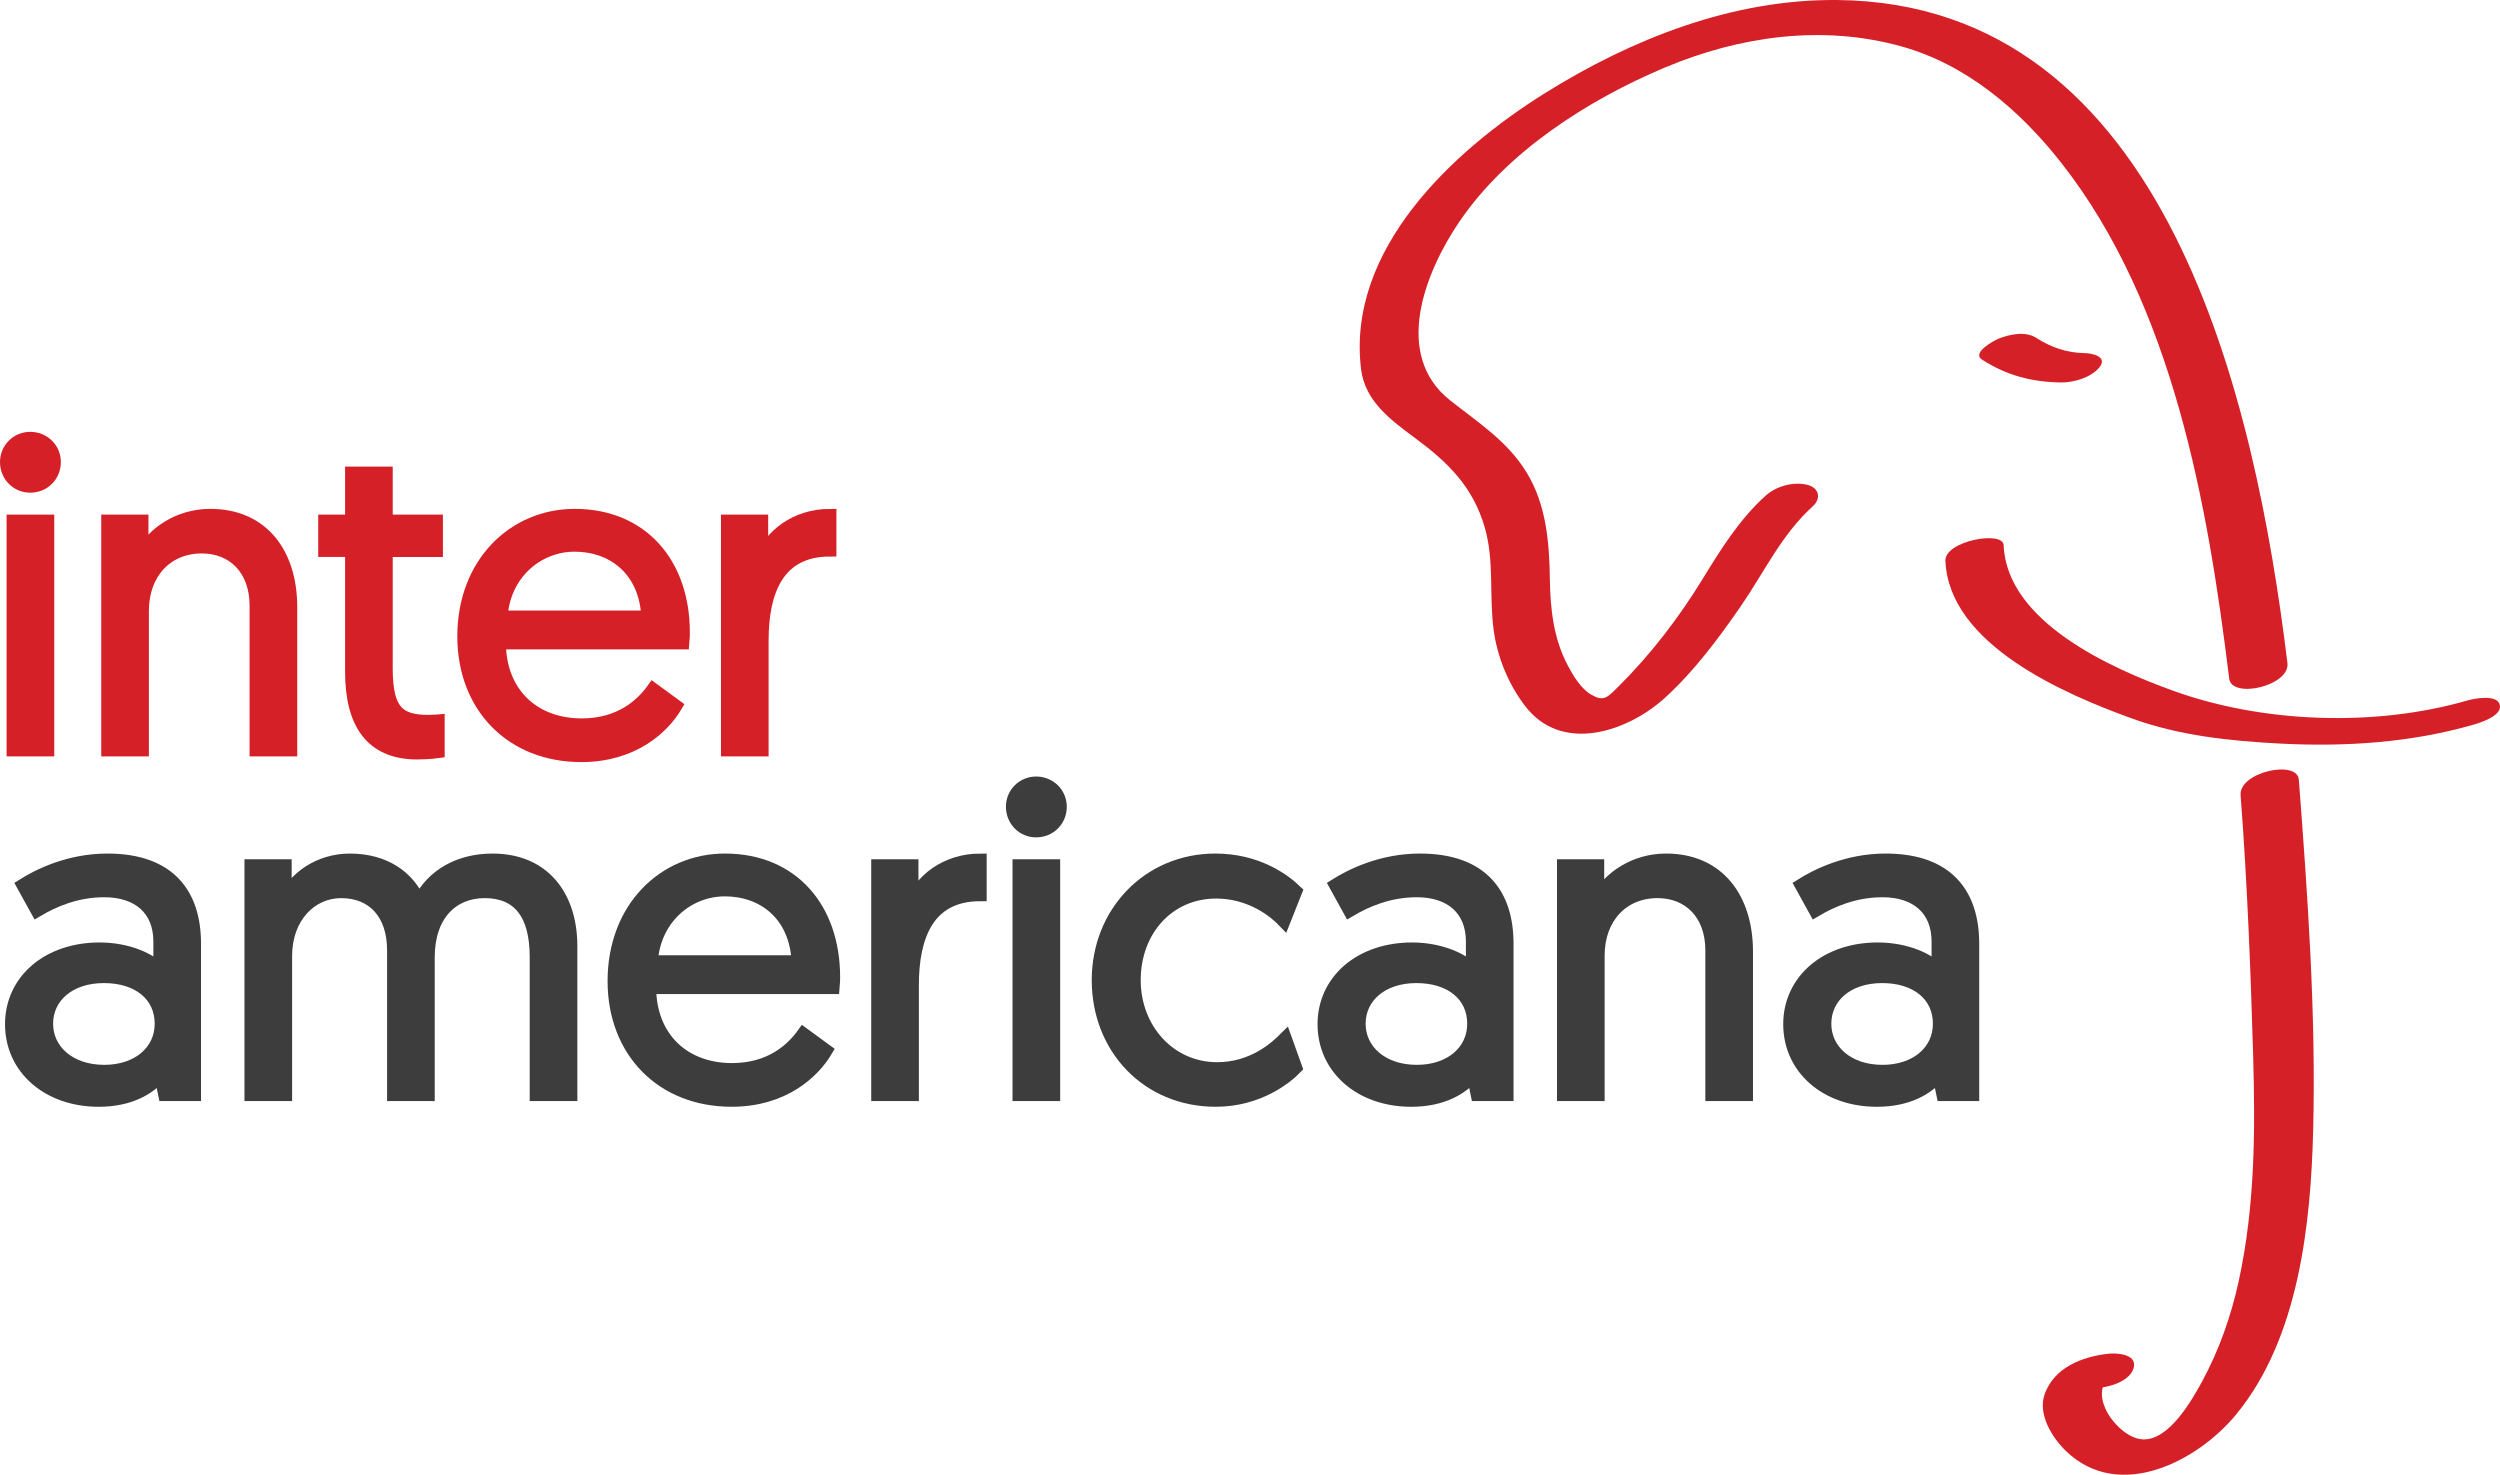 <!-- Generator: Adobe Illustrator 19.1.0, SVG Export Plug-In  -->
<svg version="1.1"
	 xmlns="http://www.w3.org/2000/svg" xmlns:xlink="http://www.w3.org/1999/xlink" xmlns:a="http://ns.adobe.com/AdobeSVGViewerExtensions/3.0/"
	 x="0px" y="0px" width="433.383px" height="255.654px" viewBox="0 0 433.383 255.654"
	 style="enable-background:new 0 0 433.383 255.654;" xml:space="preserve">
<style type="text/css">
	.st0{fill:#D62027;}
	.st1{fill:none;stroke:#D62027;stroke-width:2.232;stroke-miterlimit:10;}
	.st2{fill:#D52028;}
	.st3{fill:#3D3D3D;}
	.st4{fill:none;stroke:#3D3D3D;stroke-width:2.232;stroke-miterlimit:10;}
</style>
<defs>
</defs>
<g>
	<path class="st0" d="M5.237,75.977c2.365,0,4.197,1.832,4.197,4.121c0,2.365-1.832,4.197-4.197,4.197
		c-2.29,0-4.121-1.832-4.121-4.197C1.116,77.809,2.947,75.977,5.237,75.977 M2.26,90.322h6.028v39.681H2.26V90.322z"/>
	<path class="st1" d="M5.237,75.977c2.365,0,4.197,1.832,4.197,4.121c0,2.365-1.832,4.197-4.197,4.197
		c-2.29,0-4.121-1.832-4.121-4.197C1.116,77.809,2.947,75.977,5.237,75.977z M2.26,90.322h6.028v39.681H2.26V90.322z"/>
	<path class="st0" d="M50.41,105.203v24.801h-6.028v-25.03c0-6.334-3.969-10.149-9.387-10.149c-6.104,0-10.301,4.502-10.301,11.065
		v24.114h-6.029V90.323h5.953v5.723c1.907-3.587,6.333-6.716,11.828-6.716C45.679,89.33,50.41,96.198,50.41,105.203"/>
	<path class="st1" d="M50.41,105.203v24.801h-6.028v-25.03c0-6.334-3.969-10.149-9.387-10.149c-6.104,0-10.301,4.502-10.301,11.065
		v24.114h-6.029V90.323h5.953v5.723c1.907-3.587,6.333-6.716,11.828-6.716C45.679,89.33,50.41,96.198,50.41,105.203z"/>
	<path class="st0" d="M60.936,82.005h6.028v8.318h8.7v5.113h-8.7v20.45c0,7.402,2.137,9.158,7.326,9.158
		c0.763,0,1.679-0.077,1.679-0.077v5.342c0,0-1.603,0.228-3.663,0.228c-7.936,0-11.37-5.188-11.37-14.116V95.436h-4.655v-5.113
		h4.655V82.005z"/>
	<path class="st1" d="M60.936,82.005h6.028v8.318h8.7v5.113h-8.7v20.45c0,7.402,2.137,9.158,7.326,9.158
		c0.763,0,1.679-0.077,1.679-0.077v5.342c0,0-1.603,0.228-3.663,0.228c-7.936,0-11.37-5.188-11.37-14.116V95.436h-4.655v-5.113
		h4.655V82.005z"/>
	<path class="st0" d="M99.623,89.331c11.675,0,18.848,8.394,18.848,20.298c0,0.229,0,1.068-0.076,1.831H86.575
		c0.076,8.852,6.029,14.194,14.27,14.194c6.715,0,10.454-3.51,12.362-6.181l3.968,2.9c-2.213,3.738-7.402,8.623-16.406,8.623
		c-12.058,0-20.375-8.471-20.375-20.681C80.393,97.648,89.093,89.331,99.623,89.331 M112.29,106.958
		c-0.381-8.241-6.104-12.438-12.667-12.438c-6.486,0-12.286,4.959-12.744,12.438H112.29z"/>
	<path class="st1" d="M99.623,89.331c11.675,0,18.848,8.394,18.848,20.298c0,0.229,0,1.068-0.076,1.831H86.575
		c0.076,8.852,6.029,14.194,14.27,14.194c6.715,0,10.454-3.51,12.362-6.181l3.968,2.9c-2.213,3.738-7.402,8.623-16.406,8.623
		c-12.058,0-20.375-8.471-20.375-20.681C80.393,97.648,89.093,89.331,99.623,89.331z M112.29,106.958
		c-0.381-8.241-6.104-12.438-12.667-12.438c-6.486,0-12.286,4.959-12.744,12.438H112.29z"/>
	<path class="st0" d="M143.878,95.359c-9.081,0-11.752,7.173-11.752,15.644v19.001h-6.028V90.323h5.952v6.639
		c1.373-3.968,5.799-7.631,11.828-7.631V95.359z"/>
	<path class="st1" d="M143.878,95.359c-9.081,0-11.752,7.173-11.752,15.644v19.001h-6.028V90.323h5.952v6.639
		c1.373-3.968,5.799-7.631,11.828-7.631V95.359z"/>
	<path class="st2" d="M396.533,114.934C391.003,69.823,375.939,0.525,318.445,0.003c-18.069-0.163-35.511,6.705-50.629,16.15
		c-15.944,9.96-34.47,27.14-31.858,47.937c0.699,5.557,5.338,8.87,9.494,11.954c5.662,4.202,9.884,8.377,11.925,15.353
		c1.708,5.837,0.741,11.971,1.566,17.912c0.648,4.672,2.541,9.247,5.379,13.005c6.348,8.407,17.76,4.586,24.276-1.324
		c5.043-4.576,9.282-10.268,13.135-15.845c4.065-5.884,7.111-12.489,12.49-17.35c1.612-1.458,1.072-3.299-1.013-3.776
		c-2.391-0.547-5.328,0.277-7.137,1.912c-4.546,4.11-7.721,9.227-10.9,14.408c-4.181,6.813-9.041,13.161-14.725,18.787
		c-1.83,1.811-2.442,2.545-4.604,1.297c-1.793-1.036-3.157-3.341-4.087-5.105c-2.422-4.592-3.006-9.715-3.08-14.812
		c-0.094-6.45-0.601-13.026-4.072-18.662c-3.324-5.398-8.344-8.582-13.212-12.434c-10.014-7.922-4.389-22.197,1.635-31.041
		c8.226-12.08,22.275-21.067,35.605-26.67c12.965-5.45,27.29-7.46,40.961-3.664c11.37,3.157,20.633,11.134,27.774,20.243
		c19.315,24.635,25.37,59.166,29.07,89.36C386.879,121.227,397.019,118.908,396.533,114.934"/>
	<path class="st2" d="M365.502,234.672c-4.565,0.502-9.424,2.399-11.06,7.034c-1.224,3.465,1.311,7.522,3.672,9.811
		c9.22,8.938,22.878,1.799,29.571-6.365c10.838-13.219,12.911-32.973,13.315-49.368c0.496-20.11-0.963-40.59-2.491-60.631
		c-0.269-3.514-10.4-1.322-10.094,2.704c1.144,14.989,1.735,30.007,2.172,45.031c0.384,13.17,0.329,26.08-2.464,39.032
		c-1.319,6.118-3.393,12.05-6.377,17.554c-1.878,3.464-5.787,10.22-10.244,10.049c-2.488-0.096-5.059-2.603-6.186-4.64
		c-0.525-0.951-0.97-2.202-0.947-3.303c0.033-1.602,0.536-1.117-0.171-1.039c1.94-0.214,5.212-1.287,5.708-3.528
		C370.418,234.704,366.909,234.518,365.502,234.672"/>
	<path class="st2" d="M343.584,62.336c4.236,2.738,8.628,3.891,13.66,3.966c2.201,0.033,5.257-0.838,6.697-2.624
		c1.514-1.878-1.29-2.448-2.602-2.467c-3.029-0.045-5.794-0.99-8.33-2.63c-1.907-1.232-4.644-0.628-6.613,0.156
		C345.747,58.997,341.723,61.133,343.584,62.336"/>
	<path class="st2" d="M337.244,97.206c0.591,14.598,20.824,23.18,32.338,27.347c8.262,2.99,16.987,3.895,25.717,4.35
		c11.258,0.588,22.684-0.158,33.551-3.297c1.159-0.336,4.994-1.543,4.487-3.44c-0.501-1.868-4.449-1.069-5.606-0.735
		c-15.944,4.606-35.426,3.954-51.056-1.703c-10.626-3.845-28.797-11.885-29.337-25.226C347.234,91.92,337.106,93.784,337.244,97.206
		"/>
	<path class="st3" d="M17.248,164.496c5.036,0,8.851,1.908,10.454,3.587v-4.884c0-5.57-3.739-8.775-9.615-8.775
		c-4.884,0-8.852,1.755-11.675,3.433l-2.442-4.425c2.671-1.679,7.936-4.35,14.651-4.35c10.836,0,15.11,6.028,15.11,14.499v26.174
		h-5.19l-0.686-3.357c-2.061,2.365-5.418,4.35-10.76,4.35c-8.699,0-15.109-5.494-15.109-13.202
		C1.986,169.991,8.319,164.496,17.248,164.496 M18.087,185.711c5.799,0,9.844-3.434,9.844-8.242c0-4.96-3.968-8.165-9.92-8.165
		c-6.029,0-9.921,3.511-9.921,8.165C8.09,182.048,11.982,185.711,18.087,185.711"/>
	<path class="st4" d="M17.248,164.496c5.036,0,8.851,1.908,10.454,3.587v-4.884c0-5.57-3.739-8.775-9.615-8.775
		c-4.884,0-8.852,1.755-11.675,3.433l-2.442-4.425c2.671-1.679,7.936-4.35,14.651-4.35c10.836,0,15.11,6.028,15.11,14.499v26.174
		h-5.19l-0.686-3.357c-2.061,2.365-5.418,4.35-10.76,4.35c-8.699,0-15.109-5.494-15.109-13.202
		C1.986,169.991,8.319,164.496,17.248,164.496z M18.087,185.711c5.799,0,9.844-3.434,9.844-8.242c0-4.96-3.968-8.165-9.92-8.165
		c-6.029,0-9.921,3.511-9.921,8.165C8.09,182.048,11.982,185.711,18.087,185.711z"/>
	<path class="st3" d="M98.97,189.755h-6.029V165.87c0-7.479-3.052-11.294-8.928-11.294c-5.57,0-9.768,3.968-9.768,11.37v23.809
		h-6.028v-25.029c0-6.334-3.51-10.149-9.08-10.149c-5.266,0-9.616,4.426-9.616,11.142v24.037h-6.028v-39.681h5.952v5.723
		c1.526-3.434,5.723-6.715,11.217-6.715c5.953,0,10.15,2.9,11.981,7.25c2.366-4.732,7.097-7.25,12.744-7.25
		c8.852,0,13.583,6.258,13.583,14.957V189.755z"/>
	<path class="st4" d="M98.97,189.755h-6.029V165.87c0-7.479-3.052-11.294-8.928-11.294c-5.57,0-9.768,3.968-9.768,11.37v23.809
		h-6.028v-25.029c0-6.334-3.51-10.149-9.08-10.149c-5.266,0-9.616,4.426-9.616,11.142v24.037h-6.028v-39.681h5.952v5.723
		c1.526-3.434,5.723-6.715,11.217-6.715c5.953,0,10.15,2.9,11.981,7.25c2.366-4.732,7.097-7.25,12.744-7.25
		c8.852,0,13.583,6.258,13.583,14.957V189.755z"/>
	<path class="st3" d="M125.673,149.082c11.675,0,18.848,8.395,18.848,20.298c0,0.23,0,1.068-0.076,1.832h-31.821
		c0.076,8.852,6.029,14.193,14.27,14.193c6.715,0,10.454-3.51,12.362-6.181l3.968,2.899c-2.213,3.739-7.402,8.623-16.406,8.623
		c-12.058,0-20.375-8.471-20.375-20.68C106.443,157.4,115.142,149.082,125.673,149.082 M138.34,166.71
		c-0.381-8.242-6.104-12.439-12.667-12.439c-6.486,0-12.286,4.959-12.744,12.439H138.34z"/>
	<path class="st4" d="M125.673,149.082c11.675,0,18.848,8.395,18.848,20.298c0,0.23,0,1.068-0.076,1.832h-31.821
		c0.076,8.852,6.029,14.193,14.27,14.193c6.715,0,10.454-3.51,12.362-6.181l3.968,2.899c-2.213,3.739-7.402,8.623-16.406,8.623
		c-12.058,0-20.375-8.471-20.375-20.68C106.443,157.4,115.142,149.082,125.673,149.082z M138.34,166.71
		c-0.381-8.242-6.104-12.439-12.667-12.439c-6.486,0-12.286,4.959-12.744,12.439H138.34z"/>
	<path class="st3" d="M169.927,155.11c-9.081,0-11.752,7.173-11.752,15.644v19.001h-6.028v-39.681h5.952v6.639
		c1.373-3.968,5.799-7.631,11.828-7.631V155.11z"/>
	<path class="st4" d="M169.927,155.11c-9.081,0-11.752,7.173-11.752,15.644v19.001h-6.028v-39.681h5.952v6.639
		c1.373-3.968,5.799-7.631,11.828-7.631V155.11z"/>
	<path class="st3" d="M179.616,135.728c2.366,0,4.197,1.831,4.197,4.12c0,2.366-1.831,4.197-4.197,4.197
		c-2.289,0-4.121-1.831-4.121-4.197C175.495,137.56,177.327,135.728,179.616,135.728 M176.64,150.074h6.028v39.682h-6.028V150.074z"
		/>
	<path class="st4" d="M179.616,135.728c2.366,0,4.197,1.831,4.197,4.12c0,2.366-1.831,4.197-4.197,4.197
		c-2.289,0-4.121-1.831-4.121-4.197C175.495,137.56,177.327,135.728,179.616,135.728z M176.64,150.074h6.028v39.682h-6.028V150.074z
		"/>
	<path class="st3" d="M222.576,159.689c-1.604-1.68-5.723-5.037-11.751-5.037c-8.318,0-14.194,6.64-14.194,15.262
		c0,8.546,6.181,15.338,14.346,15.338c6.257,0,10.225-3.662,11.827-5.265l1.832,5.112c-1.602,1.68-6.486,5.648-13.889,5.648
		c-11.828,0-20.375-9.081-20.375-20.833c0-11.751,8.776-20.832,20.299-20.832c7.249,0,11.904,3.434,13.965,5.418L222.576,159.689z"
		/>
	<path class="st4" d="M222.576,159.689c-1.604-1.68-5.723-5.037-11.751-5.037c-8.318,0-14.194,6.64-14.194,15.262
		c0,8.546,6.181,15.338,14.346,15.338c6.257,0,10.225-3.662,11.827-5.265l1.832,5.112c-1.602,1.68-6.486,5.648-13.889,5.648
		c-11.828,0-20.375-9.081-20.375-20.833c0-11.751,8.776-20.832,20.299-20.832c7.249,0,11.904,3.434,13.965,5.418L222.576,159.689z"
		/>
	<path class="st3" d="M244.779,164.496c5.036,0,8.852,1.908,10.454,3.587v-4.884c0-5.57-3.739-8.775-9.615-8.775
		c-4.884,0-8.852,1.755-11.675,3.433l-2.442-4.425c2.671-1.679,7.937-4.35,14.651-4.35c10.836,0,15.109,6.028,15.109,14.499v26.174
		h-5.19l-0.686-3.357c-2.061,2.365-5.418,4.35-10.76,4.35c-8.699,0-15.108-5.494-15.108-13.202
		C229.517,169.991,235.85,164.496,244.779,164.496 M245.617,185.711c5.8,0,9.844-3.434,9.844-8.242c0-4.96-3.968-8.165-9.92-8.165
		c-6.027,0-9.92,3.511-9.92,8.165C235.621,182.048,239.514,185.711,245.617,185.711"/>
	<path class="st4" d="M244.779,164.496c5.036,0,8.852,1.908,10.454,3.587v-4.884c0-5.57-3.739-8.775-9.615-8.775
		c-4.884,0-8.852,1.755-11.675,3.433l-2.442-4.425c2.671-1.679,7.937-4.35,14.651-4.35c10.836,0,15.109,6.028,15.109,14.499v26.174
		h-5.19l-0.686-3.357c-2.061,2.365-5.418,4.35-10.76,4.35c-8.699,0-15.108-5.494-15.108-13.202
		C229.517,169.991,235.85,164.496,244.779,164.496z M245.617,185.711c5.8,0,9.844-3.434,9.844-8.242c0-4.96-3.968-8.165-9.92-8.165
		c-6.027,0-9.92,3.511-9.92,8.165C235.621,182.048,239.514,185.711,245.617,185.711z"/>
	<path class="st3" d="M302.77,164.954v24.801h-6.028v-25.029c0-6.333-3.968-10.149-9.386-10.149
		c-6.107,0-10.302,4.502-10.302,11.064v24.114h-6.028v-39.681h5.952v5.723c1.907-3.586,6.333-6.715,11.827-6.715
		C298.038,149.082,302.77,155.949,302.77,164.954"/>
	<path class="st4" d="M302.77,164.954v24.801h-6.028v-25.029c0-6.333-3.968-10.149-9.386-10.149
		c-6.107,0-10.302,4.502-10.302,11.064v24.114h-6.028v-39.681h5.952v5.723c1.907-3.586,6.333-6.715,11.827-6.715
		C298.038,149.082,302.77,155.949,302.77,164.954z"/>
	<path class="st3" d="M325.505,164.496c5.036,0,8.852,1.908,10.454,3.587v-4.884c0-5.57-3.739-8.775-9.615-8.775
		c-4.884,0-8.852,1.755-11.675,3.433l-2.442-4.425c2.671-1.679,7.936-4.35,14.651-4.35c10.836,0,15.109,6.028,15.109,14.499v26.174
		h-5.188l-0.688-3.357c-2.06,2.365-5.418,4.35-10.759,4.35c-8.699,0-15.109-5.494-15.109-13.202
		C310.243,169.991,316.576,164.496,325.505,164.496 M326.344,185.711c5.8,0,9.845-3.434,9.845-8.242c0-4.96-3.969-8.165-9.921-8.165
		c-6.027,0-9.92,3.511-9.92,8.165C316.348,182.048,320.241,185.711,326.344,185.711"/>
	<path class="st4" d="M325.505,164.496c5.036,0,8.852,1.908,10.454,3.587v-4.884c0-5.57-3.739-8.775-9.615-8.775
		c-4.884,0-8.852,1.755-11.675,3.433l-2.442-4.425c2.671-1.679,7.936-4.35,14.651-4.35c10.836,0,15.109,6.028,15.109,14.499v26.174
		h-5.188l-0.688-3.357c-2.06,2.365-5.418,4.35-10.759,4.35c-8.699,0-15.109-5.494-15.109-13.202
		C310.243,169.991,316.576,164.496,325.505,164.496z M326.344,185.711c5.8,0,9.845-3.434,9.845-8.242
		c0-4.96-3.969-8.165-9.921-8.165c-6.027,0-9.92,3.511-9.92,8.165C316.348,182.048,320.241,185.711,326.344,185.711z"/>
</g>
</svg>